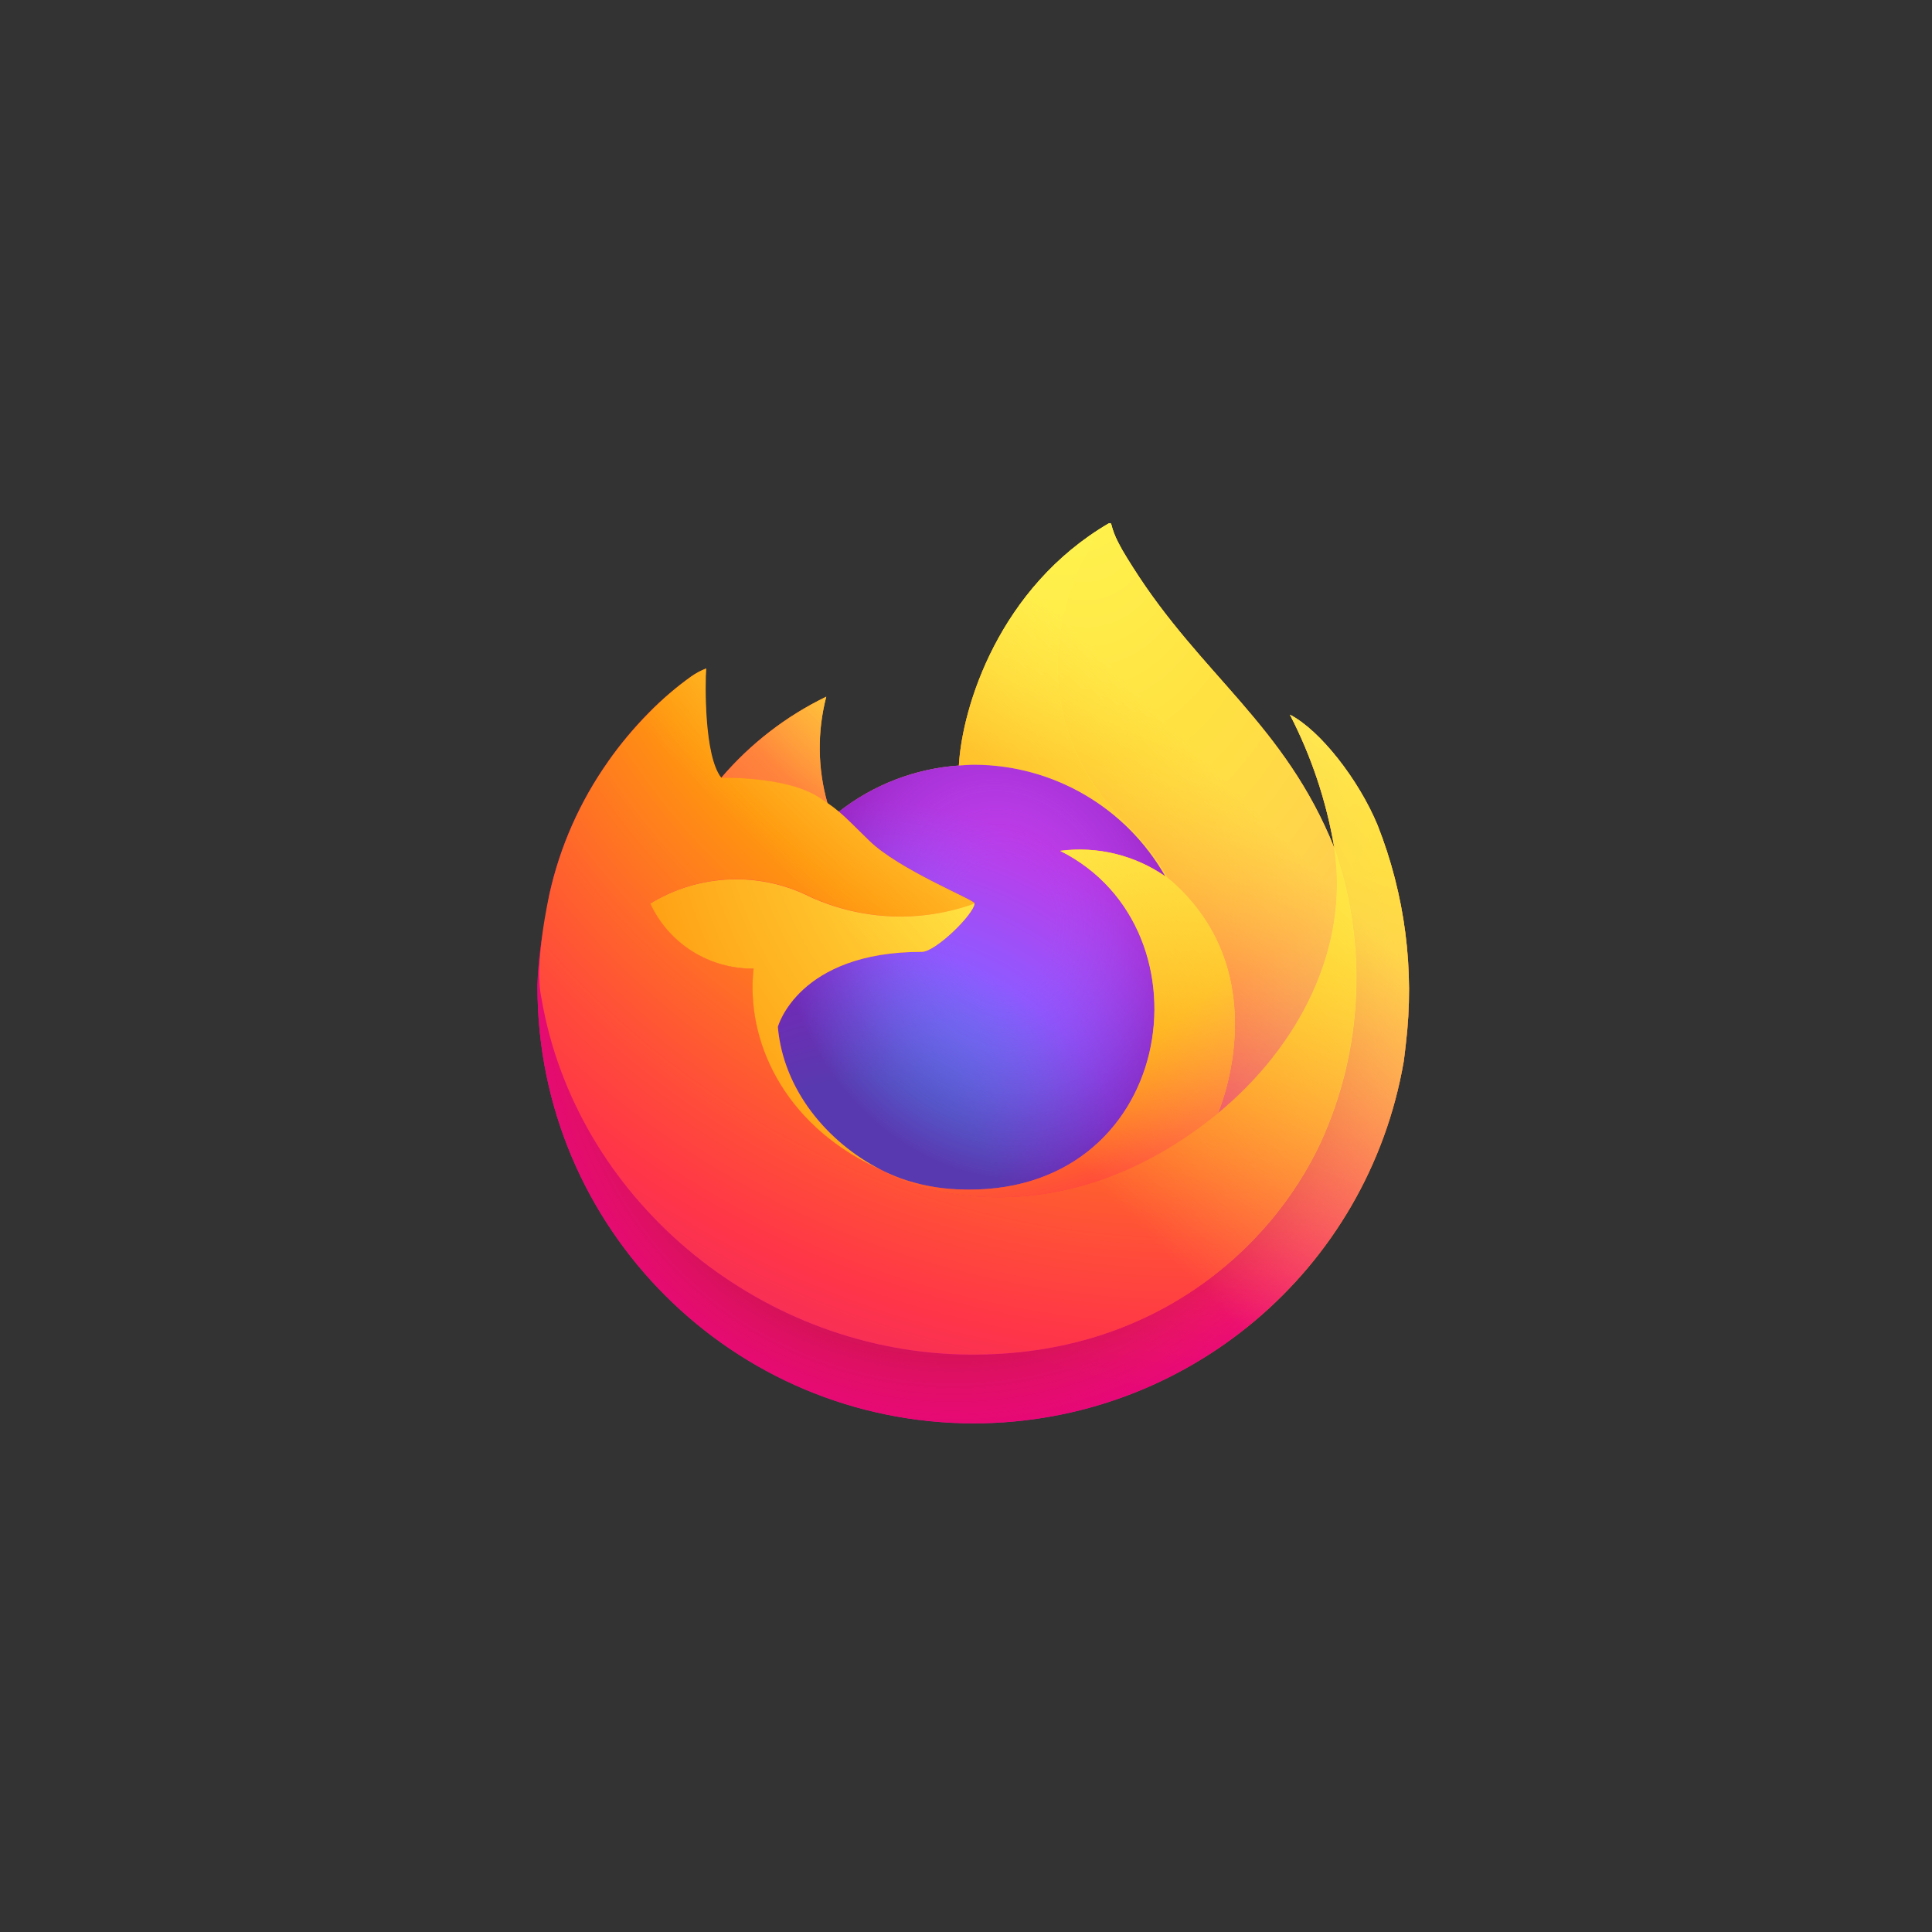<svg width="133" height="133" viewBox="0 0 133 133" fill="none" xmlns="http://www.w3.org/2000/svg">
<rect x="0" y="0" width="133" height="133" fill="#333333" stroke="none"/>
<path d="M94.831 56.803C93.529 53.665 90.878 50.27 88.801 49.201C90.281 52.068 91.304 55.137 91.847 58.315L91.855 58.369C88.452 49.898 82.694 46.488 77.99 39.056C77.749 38.676 77.509 38.296 77.284 37.909C77.168 37.707 77.06 37.498 76.951 37.289C76.757 36.909 76.602 36.514 76.502 36.103C76.502 36.064 76.471 36.033 76.432 36.025C76.416 36.01 76.401 36.01 76.378 36.018C76.37 36.018 76.37 36.025 76.362 36.025C76.354 36.025 76.347 36.033 76.339 36.041L76.347 36.018C68.798 40.435 66.24 48.612 66.008 52.704C62.993 52.913 60.118 54.021 57.738 55.889C57.49 55.68 57.235 55.486 56.963 55.3C56.281 52.905 56.25 50.371 56.878 47.961C54.104 49.301 51.647 51.208 49.647 53.548H49.632C48.438 52.037 48.523 47.062 48.593 46.023C48.245 46.163 47.904 46.341 47.593 46.558C46.539 47.31 45.563 48.147 44.656 49.069C43.625 50.115 42.688 51.239 41.851 52.44C39.921 55.176 38.549 58.268 37.821 61.539L37.789 61.74C37.681 62.36 37.58 62.988 37.495 63.616C37.495 63.639 37.487 63.662 37.487 63.678C37.224 65.042 37.061 66.429 36.999 67.817V67.972C37.014 84.565 50.477 97.996 67.062 97.988C81.671 97.972 94.156 87.455 96.636 73.056C96.691 72.668 96.73 72.288 96.776 71.893C97.396 66.778 96.722 61.593 94.831 56.803ZM60.211 80.317C60.35 80.387 60.482 80.457 60.629 80.519L60.653 80.534C60.498 80.465 60.35 80.395 60.211 80.317Z" fill="url(#paint0_linear_12196_10111)"/>
<path d="M94.831 56.804C93.529 53.665 90.878 50.27 88.801 49.201C90.281 52.069 91.304 55.138 91.847 58.315V58.346L91.855 58.377C94.172 65.004 93.839 72.265 90.917 78.652C87.476 86.037 79.144 93.609 66.101 93.245C52.003 92.842 39.588 82.387 37.27 68.685C36.844 66.523 37.27 65.43 37.48 63.67C37.193 65.034 37.03 66.422 36.999 67.817V67.972C37.014 84.565 50.477 97.996 67.062 97.98C81.671 97.965 94.156 87.448 96.636 73.048C96.691 72.661 96.73 72.281 96.776 71.886C97.396 66.778 96.722 61.593 94.831 56.804Z" fill="url(#paint1_radial_12196_10111)"/>
<path d="M94.831 56.804C93.529 53.665 90.878 50.27 88.801 49.201C90.281 52.069 91.304 55.138 91.847 58.315V58.346L91.855 58.377C94.172 65.004 93.839 72.265 90.917 78.652C87.476 86.037 79.144 93.609 66.101 93.245C52.003 92.842 39.588 82.387 37.27 68.685C36.844 66.523 37.27 65.43 37.48 63.67C37.193 65.034 37.03 66.422 36.999 67.817V67.972C37.014 84.565 50.477 97.996 67.062 97.98C81.671 97.965 94.156 87.448 96.636 73.048C96.691 72.661 96.73 72.281 96.776 71.886C97.396 66.778 96.722 61.593 94.831 56.804Z" fill="url(#paint2_radial_12196_10111)"/>
<path d="M80.229 60.338L80.415 60.477C79.664 59.137 78.718 57.912 77.625 56.843C68.294 47.496 75.184 36.591 76.339 36.033L76.347 36.018C68.798 40.435 66.24 48.612 66.008 52.704C66.357 52.681 66.705 52.65 67.062 52.65C72.518 52.657 77.548 55.595 80.229 60.338Z" fill="url(#paint3_radial_12196_10111)"/>
<path d="M67.084 62.197C67.038 62.941 64.395 65.522 63.473 65.522C54.932 65.522 53.545 70.691 53.545 70.691C53.925 75.039 56.955 78.628 60.621 80.519C60.791 80.604 60.954 80.681 61.125 80.759C61.419 80.891 61.714 81.007 62.008 81.123C63.264 81.565 64.581 81.821 65.914 81.875C80.888 82.58 83.786 63.972 72.982 58.57C75.532 58.237 78.113 58.865 80.229 60.33C77.539 55.586 72.517 52.657 67.069 52.641C66.712 52.641 66.364 52.672 66.015 52.696C63 52.905 60.125 54.013 57.745 55.881C58.203 56.268 58.722 56.788 59.807 57.857C61.845 59.872 67.077 61.957 67.084 62.197Z" fill="url(#paint4_radial_12196_10111)"/>
<path d="M67.084 62.197C67.038 62.941 64.395 65.522 63.473 65.522C54.932 65.522 53.545 70.691 53.545 70.691C53.925 75.039 56.955 78.628 60.621 80.519C60.791 80.604 60.954 80.681 61.125 80.759C61.419 80.891 61.714 81.007 62.008 81.123C63.264 81.565 64.581 81.821 65.914 81.875C80.888 82.58 83.786 63.972 72.982 58.57C75.532 58.237 78.113 58.865 80.229 60.33C77.539 55.586 72.517 52.657 67.069 52.641C66.712 52.641 66.364 52.672 66.015 52.696C63 52.905 60.125 54.013 57.745 55.881C58.203 56.268 58.722 56.788 59.807 57.857C61.845 59.872 67.077 61.957 67.084 62.197Z" fill="url(#paint5_radial_12196_10111)"/>
<path d="M56.345 54.89C56.585 55.045 56.786 55.176 56.965 55.3C56.283 52.906 56.252 50.371 56.879 47.961C54.105 49.302 51.648 51.208 49.648 53.549C49.803 53.541 54.159 53.464 56.345 54.89Z" fill="url(#paint6_radial_12196_10111)"/>
<path d="M37.27 68.685C39.587 82.379 52.003 92.842 66.093 93.237C79.136 93.609 87.468 86.037 90.909 78.644C93.823 72.257 94.156 64.996 91.847 58.369V58.338C91.847 58.315 91.839 58.3 91.847 58.307L91.854 58.361C92.924 65.321 89.382 72.056 83.848 76.613L83.833 76.652C73.052 85.433 62.737 81.945 60.652 80.527C60.505 80.457 60.358 80.387 60.218 80.31C53.933 77.303 51.336 71.583 51.894 66.67C48.849 66.716 46.059 64.957 44.78 62.19C48.136 60.136 52.313 59.966 55.824 61.748C59.381 63.36 63.427 63.523 67.1 62.19C67.093 61.95 61.861 59.865 59.823 57.858C58.73 56.78 58.218 56.269 57.761 55.881C57.513 55.672 57.258 55.478 56.986 55.292C56.808 55.168 56.606 55.037 56.366 54.882C54.173 53.456 49.817 53.533 49.67 53.541H49.655C48.461 52.03 48.546 47.054 48.616 46.016C48.267 46.155 47.926 46.333 47.616 46.55C46.562 47.302 45.586 48.139 44.679 49.069C43.648 50.108 42.703 51.231 41.858 52.433V52.44C39.928 55.176 38.556 58.269 37.828 61.539C37.812 61.601 36.751 66.267 37.27 68.685Z" fill="url(#paint7_radial_12196_10111)"/>
<path d="M77.626 56.835C78.719 57.912 79.664 59.136 80.416 60.477C80.579 60.601 80.734 60.725 80.865 60.849C87.678 67.127 84.105 76.001 83.841 76.636C89.375 72.079 92.909 65.337 91.847 58.377C88.453 49.898 82.695 46.488 77.99 39.056C77.75 38.676 77.51 38.296 77.285 37.909C77.169 37.707 77.06 37.498 76.952 37.289C76.758 36.909 76.603 36.514 76.502 36.103C76.502 36.064 76.471 36.033 76.432 36.026C76.417 36.01 76.401 36.01 76.378 36.018C76.37 36.018 76.37 36.026 76.363 36.026C76.355 36.026 76.347 36.033 76.339 36.041C75.185 36.591 68.295 47.496 77.626 56.835Z" fill="url(#paint8_radial_12196_10111)"/>
<path d="M80.867 60.842C80.72 60.71 80.573 60.586 80.418 60.47L80.232 60.331C78.116 58.866 75.535 58.238 72.986 58.571C83.789 63.973 80.891 82.573 65.917 81.876C64.584 81.822 63.267 81.566 62.011 81.124C61.717 81.016 61.422 80.892 61.128 80.76C60.957 80.683 60.787 80.605 60.624 80.52L60.647 80.535C62.732 81.961 73.047 85.441 83.828 76.66L83.844 76.621C84.115 75.994 87.68 67.12 80.867 60.842Z" fill="url(#paint9_radial_12196_10111)"/>
<path d="M53.546 70.692C53.546 70.692 54.933 65.523 63.474 65.523C64.396 65.523 67.039 62.942 67.085 62.198C63.411 63.531 59.366 63.368 55.809 61.756C52.298 59.974 48.12 60.144 44.765 62.198C46.043 64.965 48.834 66.716 51.879 66.677C51.321 71.591 53.918 77.311 60.203 80.318C60.343 80.388 60.474 80.457 60.621 80.519C56.956 78.628 53.925 75.04 53.546 70.692Z" fill="url(#paint10_radial_12196_10111)"/>
<path d="M94.831 56.803C93.529 53.665 90.878 50.27 88.801 49.201C90.281 52.068 91.304 55.137 91.847 58.315L91.855 58.369C88.452 49.898 82.694 46.488 77.99 39.056C77.749 38.676 77.509 38.296 77.284 37.909C77.168 37.707 77.06 37.498 76.951 37.289C76.757 36.909 76.602 36.514 76.502 36.103C76.502 36.064 76.471 36.033 76.432 36.025C76.416 36.01 76.401 36.01 76.378 36.018C76.37 36.018 76.37 36.025 76.362 36.025C76.354 36.025 76.347 36.033 76.339 36.041L76.347 36.018C68.798 40.435 66.24 48.612 66.008 52.704C66.357 52.68 66.705 52.649 67.062 52.649C72.51 52.657 77.54 55.594 80.222 60.338C78.106 58.873 75.525 58.245 72.975 58.578C83.779 63.98 80.88 82.581 65.907 81.883C64.574 81.829 63.257 81.573 62.001 81.131C61.706 81.023 61.412 80.899 61.117 80.767C60.947 80.689 60.776 80.612 60.614 80.527L60.637 80.542C60.49 80.472 60.343 80.403 60.203 80.325C60.343 80.395 60.474 80.465 60.621 80.527C56.956 78.628 53.925 75.047 53.546 70.7C53.546 70.7 54.933 65.53 63.474 65.53C64.396 65.53 67.039 62.949 67.085 62.205C67.077 61.965 61.846 59.88 59.808 57.873C58.715 56.796 58.203 56.284 57.746 55.897C57.498 55.688 57.242 55.494 56.971 55.308C56.289 52.913 56.258 50.379 56.886 47.968C54.111 49.309 51.655 51.216 49.655 53.556H49.639C48.446 52.045 48.531 47.069 48.601 46.031C48.252 46.17 47.911 46.349 47.601 46.566C46.547 47.317 45.571 48.154 44.664 49.077C43.633 50.123 42.695 51.247 41.858 52.448V52.456V52.44C39.929 55.176 38.557 58.268 37.828 61.539L37.789 61.74C37.735 62.004 37.48 63.345 37.441 63.631C37.441 63.608 37.441 63.655 37.441 63.631C37.208 65.019 37.061 66.414 36.999 67.817V67.972C37.014 84.565 50.477 97.996 67.062 97.988C81.671 97.972 94.156 87.455 96.636 73.056C96.691 72.668 96.73 72.288 96.776 71.893C97.396 66.778 96.722 61.593 94.831 56.803Z" fill="url(#paint11_linear_12196_10111)"/>
<defs>
<linearGradient id="paint0_linear_12196_10111" x1="90.848" y1="45.611" x2="40.984" y2="93.72" gradientUnits="userSpaceOnUse">
<stop offset="0.048" stop-color="#FFF44F"/>
<stop offset="0.111" stop-color="#FFE847"/>
<stop offset="0.225" stop-color="#FFC830"/>
<stop offset="0.368" stop-color="#FF980E"/>
<stop offset="0.401" stop-color="#FF8B16"/>
<stop offset="0.462" stop-color="#FF672A"/>
<stop offset="0.534" stop-color="#FF3647"/>
<stop offset="0.705" stop-color="#E31587"/>
</linearGradient>
<radialGradient id="paint1_radial_12196_10111" cx="0" cy="0" r="1" gradientUnits="userSpaceOnUse" gradientTransform="translate(88.548 42.892) scale(62.619 62.619)">
<stop offset="0.129" stop-color="#FFBD4F"/>
<stop offset="0.186" stop-color="#FFAC31"/>
<stop offset="0.247" stop-color="#FF9D17"/>
<stop offset="0.283" stop-color="#FF980E"/>
<stop offset="0.403" stop-color="#FF563B"/>
<stop offset="0.467" stop-color="#FF3750"/>
<stop offset="0.71" stop-color="#F5156C"/>
<stop offset="0.782" stop-color="#EB0878"/>
<stop offset="0.86" stop-color="#E50080"/>
</radialGradient>
<radialGradient id="paint2_radial_12196_10111" cx="0" cy="0" r="1" gradientUnits="userSpaceOnUse" gradientTransform="translate(65.666 68.492) scale(62.619 62.619)">
<stop offset="0.3" stop-color="#960E18"/>
<stop offset="0.351" stop-color="#B11927" stop-opacity="0.74"/>
<stop offset="0.435" stop-color="#DB293D" stop-opacity="0.343"/>
<stop offset="0.497" stop-color="#F5334B" stop-opacity="0.094"/>
<stop offset="0.53" stop-color="#FF3750" stop-opacity="0"/>
</radialGradient>
<radialGradient id="paint3_radial_12196_10111" cx="0" cy="0" r="1" gradientUnits="userSpaceOnUse" gradientTransform="translate(73.216 28.681) scale(45.363 45.363)">
<stop offset="0.132" stop-color="#FFF44F"/>
<stop offset="0.252" stop-color="#FFDC3E"/>
<stop offset="0.506" stop-color="#FF9D12"/>
<stop offset="0.526" stop-color="#FF980E"/>
</radialGradient>
<radialGradient id="paint4_radial_12196_10111" cx="0" cy="0" r="1" gradientUnits="userSpaceOnUse" gradientTransform="translate(58.739 84.847) scale(29.816 29.816)">
<stop offset="0.353" stop-color="#3A8EE6"/>
<stop offset="0.472" stop-color="#5C79F0"/>
<stop offset="0.669" stop-color="#9059FF"/>
<stop offset="1" stop-color="#C139E6"/>
</radialGradient>
<radialGradient id="paint5_radial_12196_10111" cx="0" cy="0" r="1" gradientTransform="matrix(15.365 -3.715 -4.347 -17.989 69.087 63.359)" gradientUnits="userSpaceOnUse">
<stop offset="0.206" stop-color="#9059FF" stop-opacity="0"/>
<stop offset="0.278" stop-color="#8C4FF3" stop-opacity="0.064"/>
<stop offset="0.747" stop-color="#7716A8" stop-opacity="0.45"/>
<stop offset="0.975" stop-color="#6E008B" stop-opacity="0.6"/>
</radialGradient>
<radialGradient id="paint6_radial_12196_10111" cx="0" cy="0" r="1" gradientUnits="userSpaceOnUse" gradientTransform="translate(64.877 40.33) scale(21.449 21.449)">
<stop stop-color="#FFE226"/>
<stop offset="0.121" stop-color="#FFDB27"/>
<stop offset="0.295" stop-color="#FFC82A"/>
<stop offset="0.502" stop-color="#FFA930"/>
<stop offset="0.732" stop-color="#FF7E37"/>
<stop offset="0.792" stop-color="#FF7139"/>
</radialGradient>
<radialGradient id="paint7_radial_12196_10111" cx="0" cy="0" r="1" gradientUnits="userSpaceOnUse" gradientTransform="translate(81.735 26.724) scale(91.515 91.515)">
<stop offset="0.113" stop-color="#FFF44F"/>
<stop offset="0.456" stop-color="#FF980E"/>
<stop offset="0.622" stop-color="#FF5634"/>
<stop offset="0.716" stop-color="#FF3647"/>
<stop offset="0.904" stop-color="#E31587"/>
</radialGradient>
<radialGradient id="paint8_radial_12196_10111" cx="0" cy="0" r="1" gradientTransform="matrix(7.039 66.703 43.776 -4.626 74.023 31.813)" gradientUnits="userSpaceOnUse">
<stop stop-color="#FFF44F"/>
<stop offset="0.06" stop-color="#FFE847"/>
<stop offset="0.168" stop-color="#FFC830"/>
<stop offset="0.304" stop-color="#FF980E"/>
<stop offset="0.356" stop-color="#FF8B16"/>
<stop offset="0.455" stop-color="#FF672A"/>
<stop offset="0.57" stop-color="#FF3647"/>
<stop offset="0.737" stop-color="#E31587"/>
</radialGradient>
<radialGradient id="paint9_radial_12196_10111" cx="0" cy="0" r="1" gradientUnits="userSpaceOnUse" gradientTransform="translate(64.373 48.275) scale(57.134 57.134)">
<stop offset="0.137" stop-color="#FFF44F"/>
<stop offset="0.48" stop-color="#FF980E"/>
<stop offset="0.592" stop-color="#FF5634"/>
<stop offset="0.655" stop-color="#FF3647"/>
<stop offset="0.904" stop-color="#E31587"/>
</radialGradient>
<radialGradient id="paint10_radial_12196_10111" cx="0" cy="0" r="1" gradientUnits="userSpaceOnUse" gradientTransform="translate(79.452 51.618) scale(62.533 62.533)">
<stop offset="0.094" stop-color="#FFF44F"/>
<stop offset="0.231" stop-color="#FFE141"/>
<stop offset="0.509" stop-color="#FFAF1E"/>
<stop offset="0.626" stop-color="#FF980E"/>
</radialGradient>
<linearGradient id="paint11_linear_12196_10111" x1="90.249" y1="45.354" x2="47.82" y2="87.782" gradientUnits="userSpaceOnUse">
<stop offset="0.167" stop-color="#FFF44F" stop-opacity="0.8"/>
<stop offset="0.266" stop-color="#FFF44F" stop-opacity="0.634"/>
<stop offset="0.489" stop-color="#FFF44F" stop-opacity="0.217"/>
<stop offset="0.6" stop-color="#FFF44F" stop-opacity="0"/>
</linearGradient>
</defs>
</svg>
